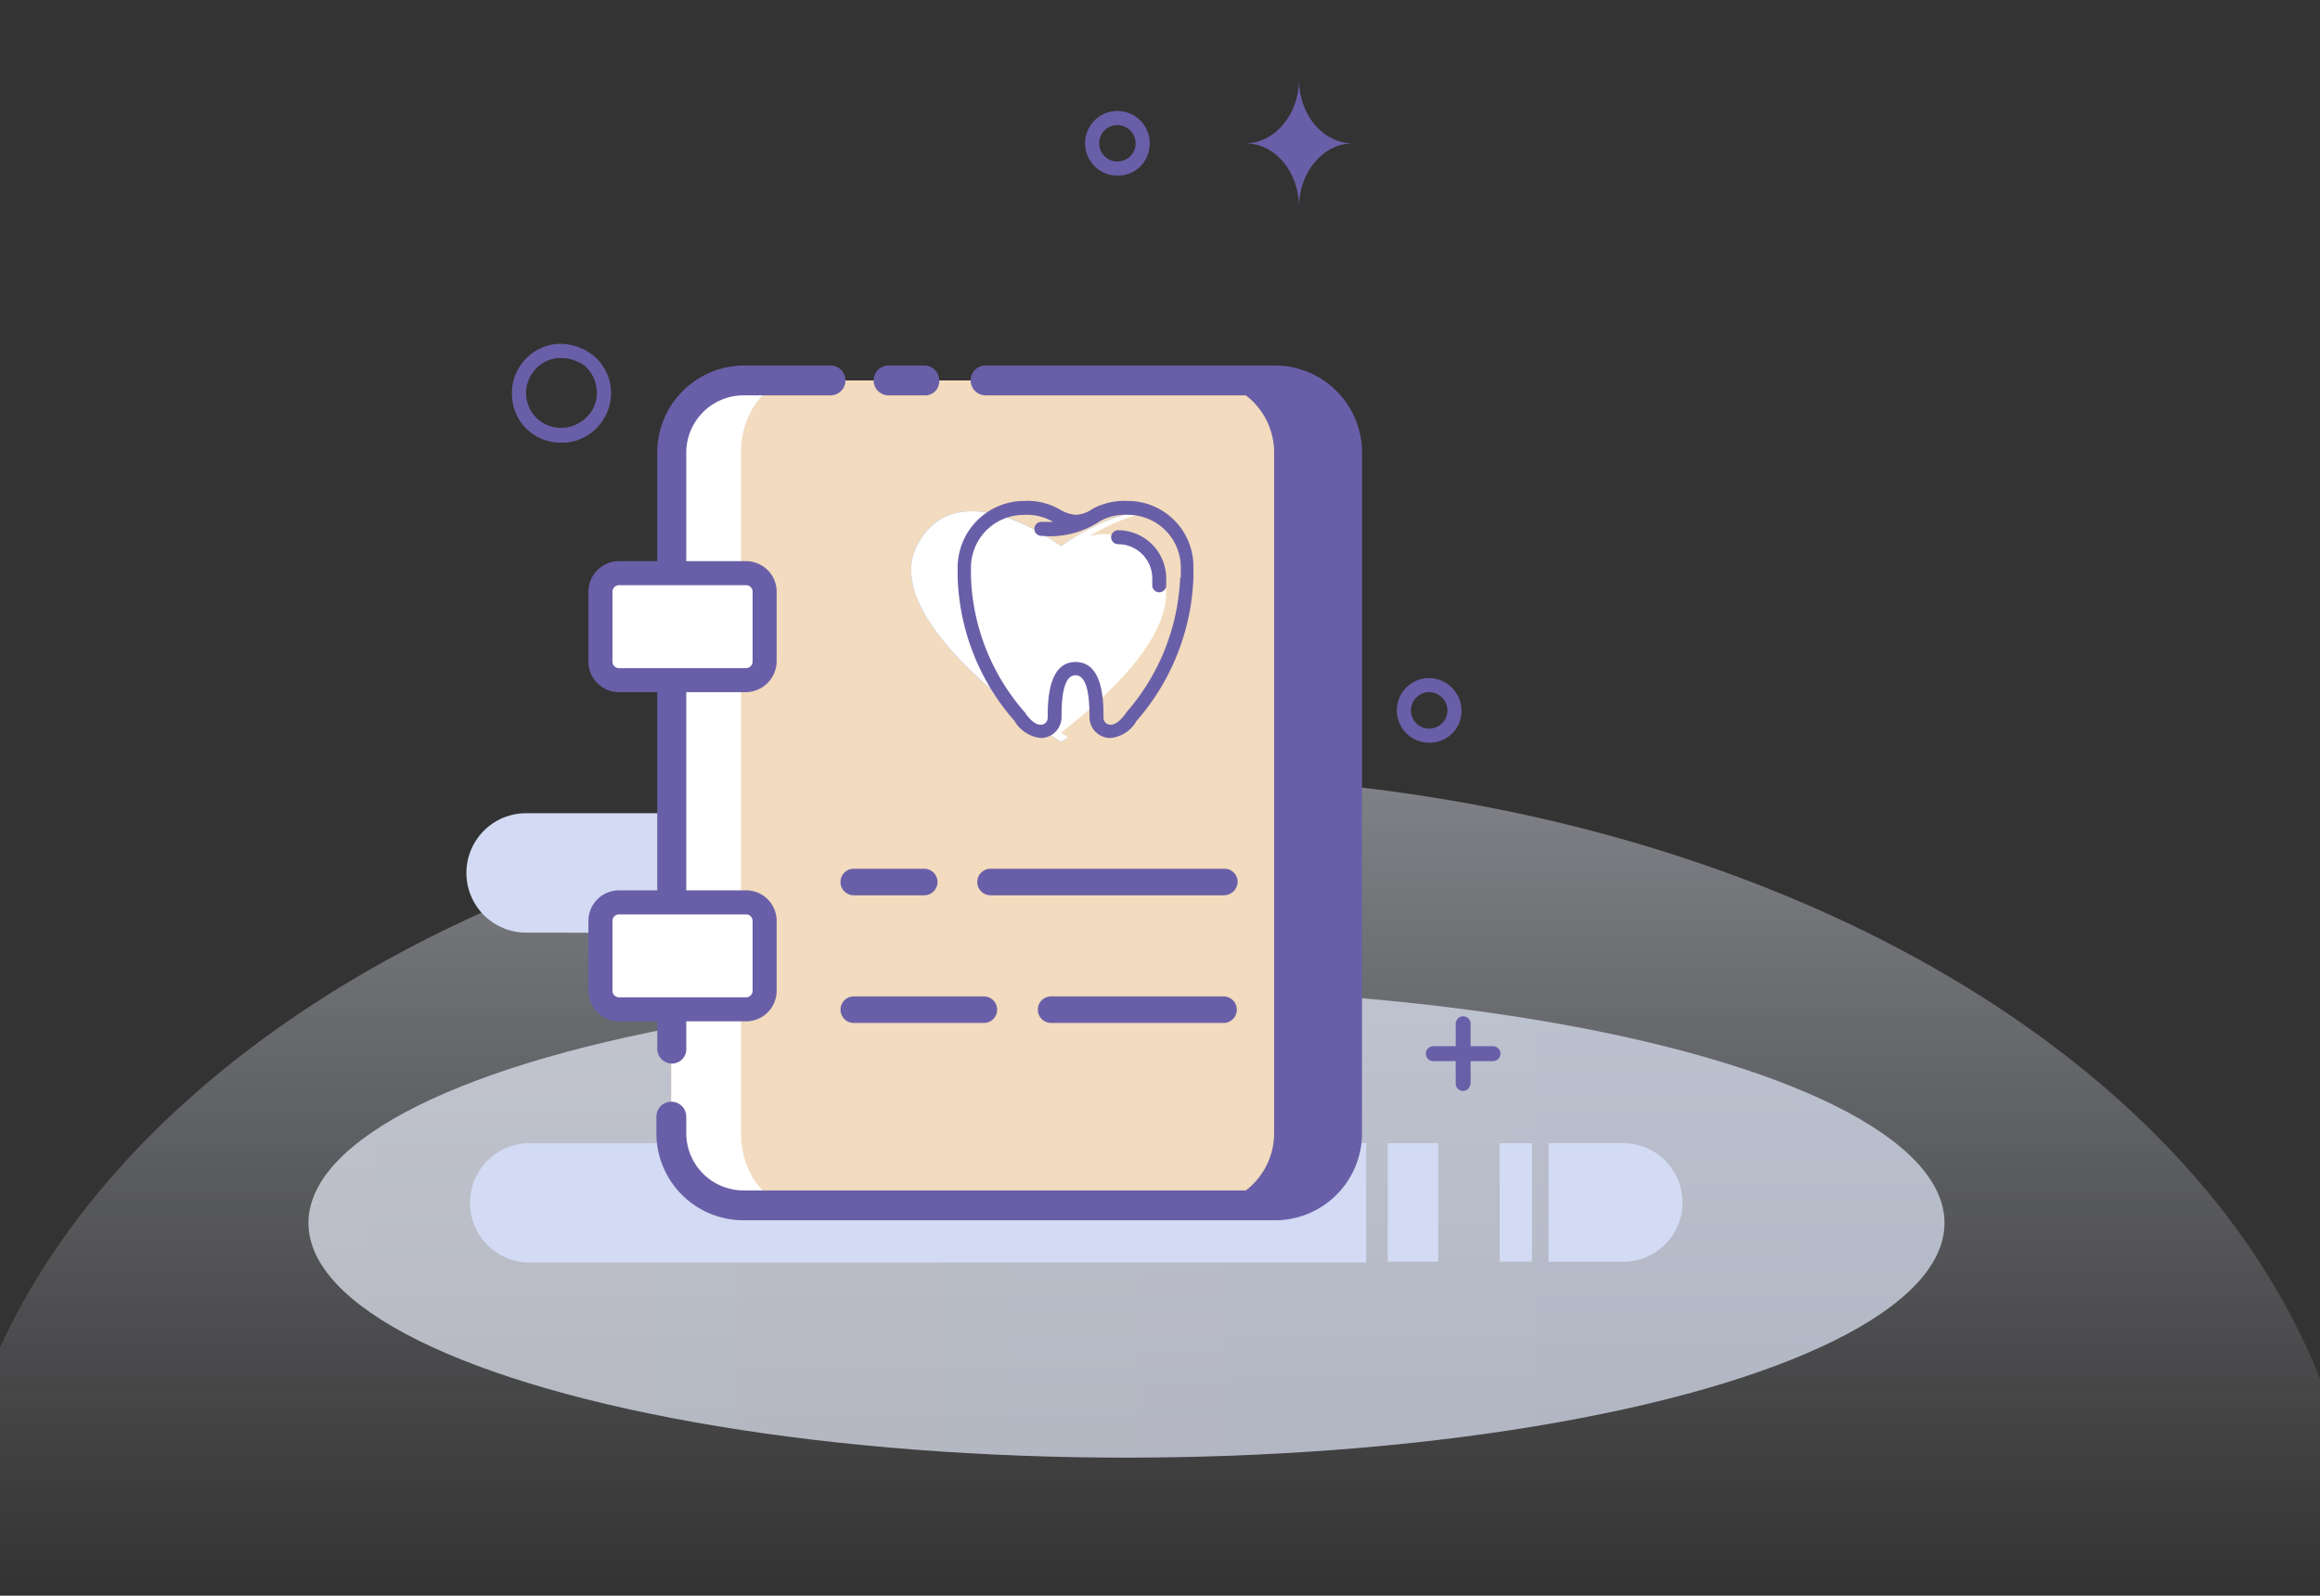<svg xmlns="http://www.w3.org/2000/svg" xmlns:xlink="http://www.w3.org/1999/xlink" width="173" height="119" viewBox="0 0 173 119">
  <rect x="0" y="0" width="173" height="119" fill="#333333" stroke="none"/>
  <defs>
    <clipPath id="clip-path">
      <rect id="矩形_521" data-name="矩形 521" width="173" height="119" transform="translate(-12649 -6321)" fill="#fff" stroke="#707070" stroke-width="1"/>
    </clipPath>
    <linearGradient id="linear-gradient" x1="0.5" x2="0.5" y2="0.5" gradientUnits="objectBoundingBox">
      <stop offset="0" stop-color="#e2e6f2"/>
      <stop offset="1" stop-color="#e2e6f2" stop-opacity="0"/>
    </linearGradient>
    <linearGradient id="linear-gradient-2" x1="0.036" y1="0.5" x2="0.919" y2="0.5" gradientUnits="objectBoundingBox">
      <stop offset="0" stop-color="#e2e6f2"/>
      <stop offset="1" stop-color="#dbe1f3"/>
    </linearGradient>
  </defs>
  <g id="蒙版组_193" data-name="蒙版组 193" transform="translate(12649 6321)" clip-path="url(#clip-path)">
    <g id="组_775" data-name="组 775">
      <g id="组_759" data-name="组 759" transform="translate(1617 11398.637)">
        <ellipse id="椭圆_193" data-name="椭圆 193" cx="90" cy="60.5" rx="90" ry="60.5" transform="translate(-14270 -17661.811)" opacity="0.443" fill="url(#linear-gradient)"/>
        <ellipse id="椭圆_194" data-name="椭圆 194" cx="61" cy="17.5" rx="61" ry="17.5" transform="translate(-14243 -17645.932)" opacity="0.728" fill="url(#linear-gradient-2)"/>
      </g>
      <g id="组_773" data-name="组 773" transform="translate(-12724.384 -6450.305)">
        <path id="路径_813" data-name="路径 813" d="M219.561,623.815H175.972a4.452,4.452,0,1,1,0-8.9h43.589a4.452,4.452,0,1,1,0,8.9Z" transform="translate(-61.223 -424.961)" fill="#d2dbf3"/>
        <path id="路径_814" data-name="路径 814" d="M273.255,639.97h-.618a7.852,7.852,0,0,1,0-15.7h.618v-8.841H232.448v8.841h14.9a7.852,7.852,0,0,1,0,15.7h-14.9v8.841h40.807Z" transform="translate(-114.794 -425.412)" fill="#d2dbf3"/>
        <path id="路径_815" data-name="路径 815" d="M222.158,482.712a2.987,2.987,0,0,0-2.844-2.968H190.069a2.968,2.968,0,0,0-2.968,2.968,2.93,2.93,0,0,0,2.968,2.968H201.94a5.255,5.255,0,0,1,0,10.511h-9.954v5.936h27.267v-5.936h-.433a5.255,5.255,0,0,1,0-10.511h.433A3,3,0,0,0,222.158,482.712Zm16.323,37.963H175.972a4.452,4.452,0,0,0,0,8.9h62.509Zm1.608,0h3.772v8.842h-3.772Zm8.347,0h2.411v8.842h-2.411Zm9.213,0h-5.565v8.842h5.565a4.421,4.421,0,1,0,0-8.842Z" transform="translate(-61.223 -306.116)" fill="#d2dbf3"/>
        <path id="路径_816" data-name="路径 816" d="M202.19,251.348a3.6,3.6,0,0,1-3.648-3.339,3.684,3.684,0,0,1,3.339-4.019,3.989,3.989,0,0,1,2.72.866,3.627,3.627,0,0,1,1.3,2.473,3.7,3.7,0,0,1-.866,2.72,3.637,3.637,0,0,1-2.535,1.3Zm0-6.307h-.247a2.626,2.626,0,0,0-2.349,2.844,2.583,2.583,0,0,0,2.844,2.349,2.687,2.687,0,0,0,1.793-.927,2.488,2.488,0,0,0,.618-1.917,2.687,2.687,0,0,0-.927-1.793A3.031,3.031,0,0,0,202.19,245.041Z" transform="translate(-84.968 -89.035)" fill="#695fa8"/>
        <path id="路径_818" data-name="路径 818" d="M767.888,759.9h-4.452a.556.556,0,0,1,0-1.113h4.452a.556.556,0,0,1,0,1.113Z" transform="translate(-581.171 -551.46)" fill="#695fa8"/>
        <path id="路径_819" data-name="路径 819" d="M781.868,745.917a.554.554,0,0,1-.556-.556v-4.452a.556.556,0,1,1,1.113,0v4.452C782.363,745.669,782.178,745.917,781.868,745.917Z" transform="translate(-597.377 -535.253)" fill="#695fa8"/>
        <path id="路径_820" data-name="路径 820" d="M655.283,161.792c0,2.6-1.793,4.761-4.019,4.761,2.226,0,4.019,2.1,4.019,4.761,0-2.6,1.793-4.761,4.019-4.761C657.076,166.553,655.283,164.451,655.283,161.792Z" transform="translate(-483.034 -26.56)" fill="#695fa8"/>
        <path id="路径_821" data-name="路径 821" d="M578.107,228.362a2.411,2.411,0,0,1,0-4.823,2.455,2.455,0,0,1,2.411,2.411A2.375,2.375,0,0,1,578.107,228.362Zm0-3.772a1.36,1.36,0,1,0,1.36,1.36A1.372,1.372,0,0,0,578.107,224.59Zm-23.248-38.519a2.411,2.411,0,1,1,2.411-2.411A2.376,2.376,0,0,1,554.859,186.071Zm0-3.772a1.36,1.36,0,1,0,1.36,1.36A1.372,1.372,0,0,0,554.859,182.3Z" transform="translate(-396.15 -43.667)" fill="#695fa8"/>
        <path id="路径_823" data-name="路径 823" d="M341.972,409.168H302.339a5.383,5.383,0,0,1-5.379-5.379V353.027a5.383,5.383,0,0,1,5.379-5.379h39.632a5.383,5.383,0,0,1,5.379,5.379v50.762A5.383,5.383,0,0,1,341.972,409.168Z" transform="translate(-171.515 -189.972)" fill="#f2dbbe"/>
        <path id="路径_824" data-name="路径 824" d="M630.081,347.648H624.64a5.383,5.383,0,0,1,5.379,5.379v50.762a5.383,5.383,0,0,1-5.379,5.379h5.441a5.383,5.383,0,0,0,5.379-5.379V353.027A5.383,5.383,0,0,0,630.081,347.648Z" transform="translate(-459.625 -189.972)" fill="#695fa8"/>
        <path id="路径_825" data-name="路径 825" d="M302.154,403.789V353.027c0-2.968,1.855-5.379,4.143-5.379H301.1c-2.288,0-4.143,2.411-4.143,5.379v50.762c0,2.968,1.855,5.379,4.143,5.379H306.3c-2.288,0-4.143-2.411-4.143-5.379Z" transform="translate(-171.515 -189.972)" fill="#fff"/>
        <path id="路径_826" data-name="路径 826" d="M307.715,340.658h-2.659a1.113,1.113,0,0,1,0-2.226h2.659a1.108,1.108,0,0,1,1.113,1.113A1.038,1.038,0,0,1,307.715,340.658Zm26.154,61.52H294.236a6.491,6.491,0,0,1-6.492-6.492v-1.237a1.113,1.113,0,0,1,2.226,0v1.237a4.275,4.275,0,0,0,4.266,4.266h39.632a4.275,4.275,0,0,0,4.266-4.266V344.924a4.275,4.275,0,0,0-4.266-4.266H312.29a1.113,1.113,0,0,1,0-2.226h21.578a6.491,6.491,0,0,1,6.492,6.492v50.762A6.491,6.491,0,0,1,333.868,402.178Z" transform="translate(-163.412 -181.869)" fill="#695fa8"/>
        <path id="路径_827" data-name="路径 827" d="M289.369,390.492a1.108,1.108,0,0,1-1.113-1.113V344.924a6.491,6.491,0,0,1,6.492-6.492h6.43a1.113,1.113,0,0,1,0,2.226h-6.492a4.275,4.275,0,0,0-4.266,4.266v44.393A1.074,1.074,0,0,1,289.369,390.492Zm41.116-12.551H313.111a.989.989,0,1,1,0-1.979h17.436a.977.977,0,0,1,.989.989A1.03,1.03,0,0,1,330.485,377.941Zm-22.32,0h-5.255a.989.989,0,0,1,0-1.979h5.255a.989.989,0,0,1,0,1.979Z" transform="translate(-163.862 -181.869)" fill="#695fa8"/>
        <path id="路径_828" data-name="路径 828" d="M429.973,730.042h-12.86a.989.989,0,0,1,0-1.979h12.86a.989.989,0,0,1,0,1.979Zm-17.869,0H402.4a.989.989,0,0,1,0-1.979H412.1a.989.989,0,0,1,0,1.979Z" transform="translate(-263.35 -524.449)" fill="#695fa8"/>
        <path id="路径_829" data-name="路径 829" d="M466.969,431.041c-2.968-5.874-10.758,0-10.758,0s-7.79-5.874-10.758,0,10.758,14.592,10.758,14.592S469.937,436.915,466.969,431.041Z" transform="translate(-301.706 -260.999)" fill="#76a6ef"/>
        <path id="路径_830" data-name="路径 830" d="M466.969,431.041c-2.968-5.874-10.758,0-10.758,0s-7.79-5.874-10.758,0,10.758,14.592,10.758,14.592S469.937,436.915,466.969,431.041Z" transform="translate(-301.706 -260.999)" fill="#fff"/>
        <path id="路径_831" data-name="路径 831" d="M549.347,431c-2.288-4.513-7.358-2.1-9.645-.742a4.562,4.562,0,0,1,5.317,2.473c1.979,3.957-3.524,9.151-7.419,12.18a8.836,8.836,0,0,0,.989.618S552.315,436.878,549.347,431Z" transform="translate(-383.095 -260.962)" fill="#f2dbbe"/>
        <path id="路径_834" data-name="路径 834" d="M264.26,475.37H254.8a1.372,1.372,0,0,1-1.36-1.36v-5.194a1.372,1.372,0,0,1,1.36-1.36h9.46a1.372,1.372,0,0,1,1.36,1.36v5.194A1.333,1.333,0,0,1,264.26,475.37Z" transform="translate(-133.251 -295.312)" fill="#fff"/>
        <path id="路径_835" data-name="路径 835" d="M257.508,469.033h-9.46a2.282,2.282,0,0,1-2.288-2.288v-5.194a2.282,2.282,0,0,1,2.288-2.288h9.46a2.282,2.282,0,0,1,2.288,2.288v5.194A2.323,2.323,0,0,1,257.508,469.033Zm-9.46-7.976a.488.488,0,0,0-.495.495v5.194a.488.488,0,0,0,.495.495h9.46a.488.488,0,0,0,.495-.495v-5.194a.488.488,0,0,0-.495-.495Z" transform="translate(-126.498 -288.109)" fill="#695fa8"/>
        <path id="路径_836" data-name="路径 836" d="M264.26,678.634H254.8a1.372,1.372,0,0,1-1.36-1.36V672.08a1.372,1.372,0,0,1,1.36-1.36h9.46a1.372,1.372,0,0,1,1.36,1.36v5.194A1.333,1.333,0,0,1,264.26,678.634Z" transform="translate(-133.251 -474.03)" fill="#fff"/>
        <path id="路径_837" data-name="路径 837" d="M257.508,672.3h-9.46a2.282,2.282,0,0,1-2.288-2.288v-5.194a2.282,2.282,0,0,1,2.288-2.288h9.46a2.282,2.282,0,0,1,2.288,2.288v5.194A2.282,2.282,0,0,1,257.508,672.3Zm-9.46-7.976a.488.488,0,0,0-.495.495v5.194a.488.488,0,0,0,.495.495h9.46a.488.488,0,0,0,.495-.495v-5.194a.488.488,0,0,0-.495-.495Z" transform="translate(-126.498 -466.827)" fill="#695fa8"/>
      </g>
      <g id="组_774" data-name="组 774" transform="translate(-12656.948 -6360.442)">
        <path id="路径_838" data-name="路径 838" d="M92.051,76.8a5.016,5.016,0,0,0-2.6.572l-.156.1a2.286,2.286,0,0,1-1.144.364,2.754,2.754,0,0,1-1.2-.416l-.1-.052A4.847,4.847,0,0,0,84.3,76.8a4.973,4.973,0,0,0-4.941,4.941v.78a17.029,17.029,0,0,0,4.265,10.715l.052.1a2.611,2.611,0,0,0,1.872,1.144,1.561,1.561,0,0,0,1.56-1.56c0-.832,0-3.121,1.04-3.121s1.04,2.289,1.04,3.121a1.561,1.561,0,0,0,1.56,1.56,2.506,2.506,0,0,0,1.872-1.144l.052-.1A17.14,17.14,0,0,0,96.94,82.521v-.78A4.895,4.895,0,0,0,92.051,76.8Zm3.9,5.721A16.254,16.254,0,0,1,91.9,92.612l-.052.1c-.26.312-.624.78-1.092.78a.518.518,0,0,1-.52-.52c0-1.144,0-4.161-2.081-4.161s-2.081,3.017-2.081,4.161a.518.518,0,0,1-.52.52c-.468,0-.832-.468-1.092-.78l-.052-.1a16.141,16.141,0,0,1-4.057-10.09v-.78a3.929,3.929,0,0,1,3.9-3.9,3.888,3.888,0,0,1,2.133.468l.1.052H85.6a.52.52,0,0,0,0,1.04,6.707,6.707,0,0,0,4.369-1.092A3.888,3.888,0,0,1,92.1,77.84a3.929,3.929,0,0,1,3.9,3.9v.78Z" fill="#695fa8"/>
        <path id="路径_839" data-name="路径 839" d="M643.08,184.32a.52.52,0,0,0,0,1.04,2.553,2.553,0,0,1,2.549,2.549v.52a.52.52,0,1,0,1.04,0v-.52A3.6,3.6,0,0,0,643.08,184.32Z" transform="translate(-551.757 -105.335)" fill="#695fa8"/>
      </g>
    </g>
  </g>
</svg>
